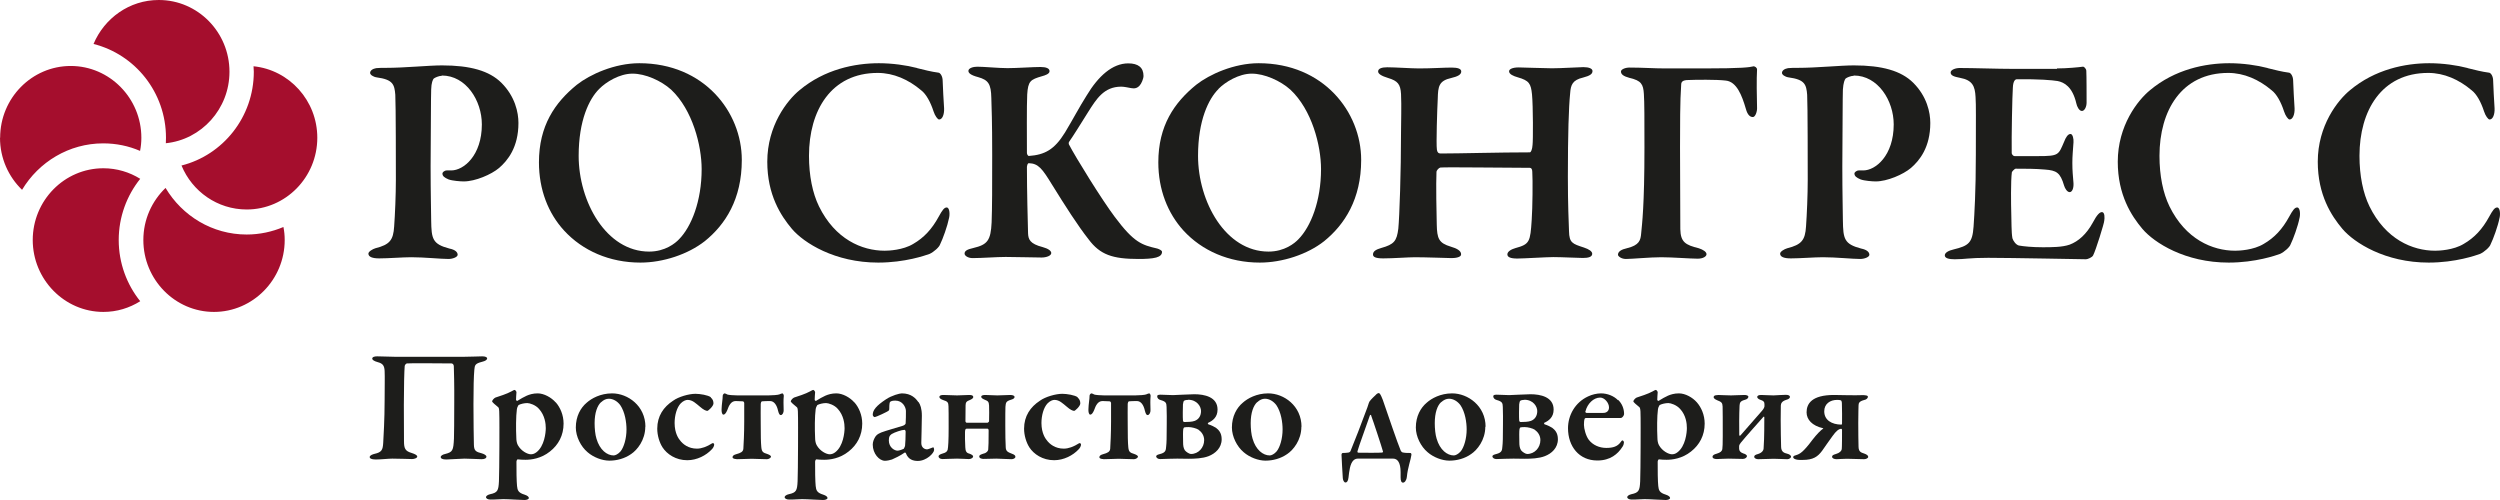 <?xml version="1.0" encoding="UTF-8"?> <svg xmlns="http://www.w3.org/2000/svg" width="250" height="50" viewBox="0 0 250 50" fill="none"><path d="M15.872 0C12.94 0 10.434 1.823 9.353 4.398C13.509 5.44 16.598 9.245 16.598 13.773C16.598 13.961 16.598 14.135 16.584 14.323C20.143 13.961 22.947 10.894 22.947 7.176C22.947 3.212 19.773 0 15.886 0M25.353 6.626C25.353 6.814 25.381 6.988 25.381 7.176C25.381 11.704 22.292 15.509 18.15 16.551C19.218 19.141 21.737 20.949 24.67 20.949C28.57 20.949 31.73 17.723 31.73 13.773C31.73 10.055 28.926 6.988 25.353 6.626ZM24.67 23.452C21.225 23.452 18.221 21.586 16.555 18.793C15.189 20.11 14.335 21.947 14.335 24.002C14.335 27.966 17.509 31.192 21.395 31.192C25.282 31.192 28.47 27.966 28.47 24.002C28.47 23.553 28.428 23.119 28.342 22.7C27.218 23.177 25.965 23.452 24.67 23.452ZM11.872 24.002C11.872 21.687 12.684 19.546 14.022 17.882C12.954 17.216 11.687 16.826 10.335 16.826C6.434 16.826 3.274 20.052 3.274 24.002C3.274 27.951 6.449 31.192 10.335 31.192C11.687 31.192 12.94 30.802 14.022 30.122C12.684 28.458 11.872 26.317 11.872 24.002ZM0.014 13.773C0.014 9.809 3.189 6.597 7.075 6.597C10.961 6.597 14.136 9.824 14.136 13.773C14.136 14.222 14.093 14.656 14.007 15.09C12.869 14.598 11.63 14.337 10.32 14.337C6.89 14.337 3.872 16.204 2.206 18.982C0.854 17.679 0 15.828 0 13.773" fill="#A50E2D"></path><path d="M44.171 7.581C43.901 7.581 43.502 7.755 43.374 7.856C43.288 7.943 43.132 8.275 43.118 8.955C43.089 9.549 43.089 13.252 43.061 16.652C43.061 19.372 43.118 21.311 43.118 22.049C43.146 23.872 43.231 24.407 44.94 24.855C45.523 24.971 45.765 25.217 45.765 25.477C45.765 25.709 45.267 25.897 44.854 25.897C44.086 25.897 42.42 25.723 41.125 25.723C40.27 25.723 38.833 25.839 37.922 25.839C37.253 25.839 36.84 25.694 36.84 25.362C36.84 25.159 37.253 24.913 37.537 24.826C38.975 24.465 39.331 24.016 39.416 22.642C39.502 21.455 39.587 19.502 39.587 17.983C39.587 17.028 39.587 10.344 39.53 9.476C39.445 8.435 39.288 7.957 37.68 7.74C37.295 7.682 37.011 7.465 37.011 7.292C37.011 7.046 37.281 6.872 37.623 6.814C37.794 6.785 38.32 6.785 38.591 6.785C40.47 6.785 42.876 6.539 44.199 6.539C47.018 6.539 48.925 7.075 50.136 8.275C51.516 9.65 51.844 11.256 51.844 12.297C51.844 14.742 50.762 16.059 49.908 16.797C49.139 17.448 47.531 18.142 46.377 18.142C46.05 18.142 45.239 18.084 44.854 17.94C44.441 17.766 44.242 17.607 44.242 17.347C44.242 17.231 44.441 17.043 44.683 17.043H45.125C46.363 17.043 48.185 15.553 48.185 12.442C48.185 10.055 46.605 7.552 44.185 7.552" fill="#1D1D1B"></path><path d="M59.916 8.898C58.92 9.881 57.866 12.037 57.866 15.582C57.866 20.182 60.628 25.159 64.913 25.159C66.521 25.159 67.532 24.32 67.902 23.929C69.14 22.671 70.165 20.11 70.165 16.913C70.165 14.554 69.254 10.981 67.119 8.97C66.123 8.073 64.543 7.364 63.247 7.364C61.952 7.364 60.599 8.203 59.93 8.883M74.18 16.001C74.18 19.907 72.543 22.454 70.478 24.117C68.799 25.434 66.308 26.259 64.044 26.259C60.955 26.259 58.265 25.072 56.414 23.061C54.82 21.325 53.895 18.967 53.895 16.233C53.895 12.587 55.475 10.272 57.681 8.478C59.005 7.436 61.468 6.322 63.93 6.322C70.422 6.322 74.18 11.212 74.18 15.987" fill="#1D1D1B"></path><path d="M91.718 6.814C92.416 6.988 93.156 7.176 93.825 7.263C94.024 7.263 94.266 7.624 94.266 8.073C94.295 8.912 94.352 9.954 94.409 10.822C94.437 11.444 94.238 11.95 93.91 11.95C93.768 11.95 93.498 11.588 93.355 11.14C93.056 10.214 92.615 9.404 92.117 9.028C90.85 7.957 89.355 7.292 87.775 7.292C83.106 7.292 80.899 11.053 80.899 15.582C80.899 17.578 81.255 19.314 81.896 20.631C83.504 23.915 86.181 25.072 88.473 25.072C88.857 25.072 90.295 25.014 91.32 24.392C92.401 23.77 93.199 22.902 93.868 21.672C94.224 21.021 94.423 20.747 94.665 20.747C94.992 20.747 94.992 21.528 94.893 21.846C94.75 22.584 94.281 23.9 94.01 24.436C93.925 24.711 93.398 25.188 92.957 25.391C92.544 25.535 90.522 26.259 87.818 26.259C83.476 26.259 80.387 24.291 79.191 22.888C78.081 21.571 76.728 19.488 76.728 16.175C76.728 12.558 78.722 10.026 79.96 9.013C82.451 6.93 85.483 6.322 87.889 6.322C89.241 6.322 90.651 6.525 91.704 6.8" fill="#1D1D1B"></path><path d="M97.724 6.67C98.421 6.67 99.845 6.814 100.756 6.814C101.667 6.814 103.333 6.699 104.044 6.699C104.628 6.699 104.955 6.843 104.955 7.118C104.955 7.393 104.514 7.538 104.187 7.625C103.048 7.957 102.806 8.102 102.721 9.447C102.664 10.547 102.692 13.889 102.692 15.292C102.692 15.408 102.777 15.596 102.891 15.596C104.471 15.48 105.439 14.974 106.507 13.238C107.333 11.864 107.916 10.735 108.657 9.563C109.838 7.596 111.247 6.337 112.828 6.337C113.824 6.337 114.351 6.756 114.351 7.596C114.351 7.87 114.137 8.377 113.966 8.55C113.739 8.811 113.468 8.883 113.112 8.811C112.785 8.753 112.415 8.666 112.116 8.666C110.379 8.666 109.625 9.925 108.799 11.227C107.973 12.543 107.333 13.585 106.891 14.207C106.863 14.265 106.863 14.381 106.891 14.439C107.575 15.755 110.18 19.965 111.475 21.687C113.411 24.277 114.18 24.494 115.732 24.855C115.902 24.913 116.201 25.029 116.201 25.188C116.201 25.449 116.03 25.637 115.618 25.752C115.205 25.868 114.536 25.897 113.852 25.897C111.262 25.897 110.009 25.478 108.856 23.93C107.774 22.555 106.536 20.616 105.183 18.432C104.215 16.855 103.831 16.349 102.891 16.32C102.749 16.32 102.721 16.522 102.692 16.681C102.692 19.097 102.777 22.237 102.806 23.336C102.834 23.93 102.977 24.378 104.272 24.711C104.799 24.855 105.126 25.073 105.126 25.304C105.126 25.579 104.628 25.752 104.158 25.752C103.518 25.752 101.482 25.695 100.571 25.695C99.66 25.695 98.194 25.81 97.254 25.81C96.813 25.81 96.457 25.579 96.457 25.362C96.457 25.101 96.685 24.942 97.34 24.798C98.749 24.465 99.076 24.045 99.162 22.237C99.219 20.747 99.219 18.692 99.219 15.495C99.219 12.008 99.162 10.865 99.133 9.795C99.105 8.391 98.834 8.001 97.809 7.711C97.041 7.509 96.841 7.292 96.841 7.089C96.841 6.814 97.311 6.67 97.724 6.67Z" fill="#1D1D1B"></path><path d="M121.854 8.898C120.857 9.881 119.804 12.037 119.804 15.582C119.804 20.182 122.565 25.159 126.85 25.159C128.459 25.159 129.469 24.32 129.839 23.929C131.078 22.671 132.103 20.11 132.103 16.913C132.103 14.554 131.192 10.981 129.042 8.97C128.046 8.073 126.452 7.364 125.17 7.364C123.889 7.364 122.523 8.203 121.854 8.883M136.117 16.001C136.117 19.907 134.466 22.454 132.416 24.117C130.751 25.434 128.245 26.259 125.982 26.259C122.893 26.259 120.202 25.072 118.352 23.061C116.772 21.325 115.832 18.967 115.832 16.233C115.832 12.587 117.412 10.272 119.619 8.478C120.942 7.436 123.405 6.322 125.868 6.322C132.359 6.322 136.117 11.212 136.117 15.987" fill="#1D1D1B"></path><path d="M144.032 15.35C146.025 15.35 149.897 15.235 152.986 15.235C153.1 15.235 153.228 14.931 153.256 14.482C153.313 14.092 153.313 10.605 153.2 9.433C153.086 8.362 152.929 8.059 151.762 7.726C151.349 7.61 150.908 7.422 150.908 7.133C150.908 6.93 151.207 6.742 151.876 6.742C152.26 6.742 154.438 6.829 155.192 6.829C156.132 6.829 157.983 6.713 158.338 6.713C158.894 6.713 159.25 6.858 159.25 7.104C159.25 7.408 158.979 7.581 158.31 7.755C157.257 8.001 157.072 8.478 157.015 9.332C156.872 10.735 156.787 13.426 156.787 17.665C156.787 20.588 156.872 22.136 156.901 23.119C156.929 24.277 157.228 24.378 158.395 24.754C158.922 24.928 159.221 25.145 159.221 25.376C159.221 25.709 158.808 25.796 158.282 25.796C157.783 25.796 156.203 25.709 155.321 25.709C154.68 25.709 152.331 25.854 151.733 25.854C151.036 25.854 150.737 25.709 150.737 25.434C150.737 25.159 151.121 24.928 151.534 24.812C152.972 24.422 153.029 24.19 153.171 21.977C153.256 20.79 153.285 17.983 153.228 17.173C153.228 16.898 153.114 16.783 152.986 16.783C150.637 16.783 144.616 16.696 144.032 16.754C143.89 16.783 143.648 17.029 143.648 17.202C143.591 18.302 143.648 21.499 143.676 22.454C143.705 23.857 143.875 24.306 145.085 24.667C145.698 24.841 146.11 25.087 146.11 25.42C146.139 25.724 145.555 25.81 145.171 25.81C144.972 25.81 142.523 25.724 141.498 25.724C140.815 25.724 139.32 25.839 138.324 25.839C137.555 25.839 137.299 25.695 137.299 25.449C137.299 25.116 137.626 24.942 138.124 24.798C139.42 24.436 139.676 24.103 139.833 22.859C139.947 21.673 140.103 17.217 140.103 13.137C140.103 12.24 140.16 10.605 140.103 9.404C140.046 8.42 139.776 8.088 138.808 7.798C138.139 7.596 137.811 7.379 137.811 7.147C137.811 6.843 138.196 6.728 138.722 6.728C139.52 6.728 141.128 6.843 141.897 6.843C143.135 6.843 144.445 6.757 145.157 6.757C145.769 6.757 146.125 6.872 146.125 7.147C146.125 7.48 145.74 7.654 145.128 7.798C143.89 8.073 143.804 8.637 143.776 9.853C143.719 10.923 143.605 14.395 143.69 14.96C143.719 15.206 143.833 15.35 144.046 15.35" fill="#1D1D1B"></path><path d="M175.32 6.626C175.52 6.626 175.705 6.771 175.705 6.959C175.648 7.827 175.676 9.737 175.705 10.749C175.733 11.14 175.534 11.704 175.292 11.704C175.05 11.704 174.765 11.56 174.58 10.865C174.196 9.549 173.669 8.174 172.587 8.059C171.676 7.943 169.47 7.972 168.858 8.001C168.274 8.001 168.117 8.174 168.117 8.478C168.003 10.026 168.003 12.717 168.003 14.714C168.003 16.71 168.032 20.805 168.032 22.917C168.06 24.204 168.53 24.494 169.882 24.826C170.324 24.971 170.651 25.188 170.651 25.42C170.651 25.651 170.295 25.868 169.769 25.868C169.043 25.868 167.249 25.724 166.124 25.724C165 25.724 163.192 25.897 162.594 25.897C162.124 25.897 161.797 25.622 161.797 25.477C161.797 25.145 162.153 24.942 162.679 24.826C163.946 24.523 164.06 24.016 164.117 23.336C164.203 22.41 164.445 20.616 164.445 14.771C164.445 11.994 164.445 10.171 164.388 9.404C164.331 8.42 164.117 8.059 162.978 7.798C162.338 7.624 162.096 7.436 162.096 7.147C162.096 6.945 162.509 6.756 162.95 6.756C164.245 6.756 165.384 6.843 166.566 6.843H170.381C174.253 6.843 174.964 6.727 175.306 6.641" fill="#1D1D1B"></path><path d="M185.357 7.581C185.087 7.581 184.674 7.755 184.56 7.856C184.474 7.943 184.332 8.275 184.289 8.955C184.261 9.549 184.261 13.252 184.232 16.652C184.232 19.372 184.289 21.311 184.289 22.049C184.318 23.872 184.403 24.407 186.112 24.855C186.695 24.971 186.937 25.217 186.937 25.477C186.937 25.709 186.439 25.897 186.026 25.897C185.257 25.897 183.592 25.723 182.297 25.723C181.442 25.723 180.005 25.839 179.094 25.839C178.41 25.839 178.012 25.694 178.012 25.362C178.012 25.159 178.425 24.913 178.723 24.826C180.161 24.465 180.517 24.016 180.603 22.642C180.688 21.455 180.773 19.502 180.773 17.983C180.773 17.028 180.773 10.344 180.716 9.476C180.631 8.435 180.474 7.957 178.866 7.74C178.481 7.682 178.197 7.465 178.197 7.292C178.197 7.046 178.467 6.872 178.809 6.814C178.98 6.785 179.506 6.785 179.777 6.785C181.656 6.785 184.062 6.539 185.386 6.539C188.204 6.539 190.112 7.075 191.322 8.275C192.702 9.65 193.03 11.256 193.03 12.297C193.03 14.742 191.948 16.059 191.094 16.797C190.325 17.448 188.717 18.142 187.578 18.142C187.25 18.142 186.439 18.084 186.055 17.94C185.642 17.766 185.442 17.607 185.442 17.347C185.442 17.231 185.656 17.043 185.884 17.043H186.325C187.564 17.043 189.371 15.553 189.371 12.442C189.371 10.055 187.791 7.552 185.386 7.552" fill="#1D1D1B"></path><path d="M205.698 6.843C206.666 6.843 207.876 6.728 208.274 6.67C208.388 6.641 208.602 6.843 208.63 7.06C208.659 7.596 208.659 9.65 208.659 10.258C208.659 10.677 208.459 11.097 208.189 11.097C207.919 11.097 207.691 10.648 207.634 10.345C207.249 8.681 206.424 8.232 205.755 8.102C205.2 8.015 203.933 7.899 201.669 7.928C201.555 7.928 201.313 8.044 201.285 8.768C201.228 9.52 201.143 13.658 201.171 15.307C201.171 15.394 201.285 15.611 201.47 15.611H203.819C205.897 15.611 205.84 15.495 206.41 14.178C206.58 13.73 206.794 13.397 207.05 13.397C207.278 13.397 207.378 13.904 207.349 14.236C207.292 15.075 207.235 15.611 207.235 16.291C207.235 17.101 207.292 17.578 207.349 18.316C207.378 18.852 207.207 19.213 206.965 19.213C206.723 19.213 206.495 18.852 206.41 18.562C206.025 17.246 205.641 17.043 204.502 16.956C203.563 16.869 202.481 16.869 201.57 16.869C201.456 16.869 201.185 17.173 201.185 17.231C201.071 18.07 201.1 20.399 201.128 21.383C201.157 22.107 201.128 23.206 201.242 23.828C201.328 24.103 201.598 24.479 201.883 24.552C202.353 24.639 203.264 24.725 204.26 24.725C205.143 24.725 206.225 24.725 206.965 24.465C207.847 24.132 208.645 23.423 209.285 22.251C209.698 21.47 209.968 21.21 210.196 21.21C210.495 21.21 210.467 21.832 210.424 22.078C210.424 22.309 209.57 25.058 209.314 25.535C209.228 25.738 208.758 25.926 208.602 25.926C208.274 25.926 201.029 25.782 198.822 25.782C196.858 25.782 196.53 25.926 195.477 25.926C194.922 25.926 194.48 25.839 194.48 25.535C194.48 25.261 194.865 25.058 195.363 24.942C196.858 24.581 197.242 24.291 197.356 22.671C197.441 21.412 197.584 19.155 197.584 15.452C197.584 11.748 197.612 10.562 197.555 9.693C197.498 8.623 197.256 8.015 196.004 7.784C195.392 7.668 195.064 7.552 195.064 7.248C195.064 6.974 195.562 6.8 195.975 6.8C197.356 6.8 199.762 6.887 201.285 6.887H205.698V6.843Z" fill="#1D1D1B"></path><path d="M226.767 6.814C227.465 6.988 228.205 7.176 228.874 7.263C229.073 7.263 229.315 7.624 229.315 8.073C229.344 8.912 229.401 9.954 229.457 10.822C229.486 11.444 229.272 11.95 228.959 11.95C228.817 11.95 228.546 11.588 228.404 11.14C228.105 10.214 227.664 9.404 227.166 9.028C225.899 7.957 224.404 7.292 222.824 7.292C218.155 7.292 215.948 11.053 215.948 15.582C215.948 17.578 216.304 19.314 216.945 20.631C218.553 23.915 221.23 25.072 223.521 25.072C223.906 25.072 225.343 25.014 226.368 24.392C227.45 23.77 228.247 22.902 228.917 21.672C229.272 21.021 229.472 20.747 229.714 20.747C230.041 20.747 230.041 21.528 229.941 21.846C229.799 22.584 229.329 23.9 229.059 24.436C228.973 24.711 228.447 25.188 228.005 25.391C227.593 25.535 225.571 26.259 222.867 26.259C218.525 26.259 215.436 24.291 214.24 22.888C213.13 21.571 211.777 19.488 211.777 16.175C211.777 12.558 213.77 10.026 215.009 9.013C217.5 6.93 220.532 6.322 222.938 6.322C224.29 6.322 225.699 6.525 226.753 6.8" fill="#1D1D1B"></path><path d="M246.767 6.814C247.465 6.988 248.205 7.176 248.874 7.263C249.087 7.263 249.315 7.624 249.315 8.073C249.344 8.912 249.401 9.954 249.457 10.822C249.486 11.444 249.287 11.95 248.959 11.95C248.817 11.95 248.546 11.588 248.404 11.14C248.105 10.214 247.664 9.404 247.166 9.028C245.899 7.957 244.404 7.292 242.824 7.292C238.155 7.292 235.948 11.053 235.948 15.582C235.948 17.578 236.304 19.314 236.945 20.631C238.553 23.915 241.23 25.072 243.521 25.072C243.906 25.072 245.343 25.014 246.368 24.392C247.45 23.77 248.247 22.902 248.917 21.672C249.272 21.021 249.472 20.747 249.714 20.747C250.041 20.747 250.041 21.528 249.941 21.846C249.799 22.584 249.329 23.9 249.059 24.436C248.973 24.711 248.447 25.188 248.005 25.391C247.593 25.535 245.571 26.259 242.867 26.259C238.525 26.259 235.436 24.291 234.24 22.888C233.13 21.571 231.777 19.488 231.777 16.175C231.777 12.558 233.77 10.026 235.009 9.013C237.5 6.93 240.532 6.322 242.938 6.322C244.29 6.322 245.699 6.525 246.753 6.8" fill="#1D1D1B"></path><path d="M46.478 35.677C46.99 35.677 48.044 35.634 48.229 35.634C48.528 35.634 48.713 35.72 48.713 35.836C48.713 35.981 48.556 36.096 48.2 36.183C47.517 36.357 47.474 36.502 47.432 36.993C47.375 37.659 47.346 38.701 47.346 40.422C47.346 41.985 47.375 43.923 47.389 44.459C47.403 45.081 47.574 45.182 48.2 45.341C48.4 45.399 48.642 45.529 48.642 45.66C48.642 45.833 48.442 45.92 48.158 45.92C47.887 45.92 46.919 45.862 46.449 45.862C46.079 45.862 44.941 45.949 44.627 45.949C44.243 45.949 44.072 45.848 44.072 45.703C44.072 45.558 44.3 45.443 44.513 45.399C45.268 45.211 45.339 45.052 45.396 43.851C45.41 43.533 45.425 41.884 45.425 40.249C45.439 38.527 45.396 37.008 45.382 36.632C45.382 36.429 45.239 36.343 45.154 36.343C44.015 36.343 41.125 36.299 40.698 36.343C40.613 36.343 40.499 36.473 40.471 36.589C40.428 37.008 40.385 38.759 40.385 40.48C40.385 42.202 40.399 43.706 40.399 44.112C40.399 44.864 40.528 45.11 41.168 45.298C41.495 45.399 41.723 45.529 41.723 45.645C41.737 45.804 41.424 45.906 41.211 45.906C41.097 45.906 39.787 45.862 39.232 45.862C38.862 45.862 38.093 45.949 37.567 45.949C37.125 45.949 36.969 45.833 36.969 45.703C36.969 45.529 37.282 45.428 37.453 45.385C38.179 45.226 38.278 44.98 38.321 44.285C38.35 43.706 38.463 41.999 38.463 40.003C38.463 38.672 38.492 37.703 38.463 37.095C38.435 36.545 38.264 36.343 37.766 36.212C37.396 36.111 37.225 35.981 37.225 35.865C37.225 35.706 37.424 35.634 37.709 35.634C38.136 35.634 39.004 35.677 39.431 35.677H46.407H46.478Z" fill="#1D1D1B"></path><path d="M51.859 40.495C51.859 40.495 51.703 40.741 51.689 40.914C51.589 41.623 51.589 42.925 51.632 43.779C51.632 44.068 51.689 44.343 51.788 44.517C52.116 45.11 52.756 45.428 53.084 45.428C53.255 45.428 53.425 45.385 53.625 45.24C54.45 44.633 54.578 43.244 54.578 42.81C54.578 42.376 54.493 41.551 53.909 40.9C53.568 40.495 52.97 40.307 52.728 40.307C52.429 40.307 52.073 40.394 51.874 40.495M55.589 40.249C56.016 40.741 56.358 41.493 56.358 42.361C56.358 43.533 55.845 44.488 54.991 45.153C54.109 45.862 53.112 45.978 52.557 45.978C52.272 45.978 51.973 45.964 51.774 45.935C51.717 45.92 51.646 46.079 51.646 46.166C51.632 46.89 51.66 48.235 51.703 48.597C51.746 49.031 51.831 49.277 52.457 49.465C52.77 49.566 52.884 49.696 52.884 49.797C52.884 49.942 52.628 50 52.443 50C52.002 50 50.906 49.913 50.336 49.913C49.938 49.913 49.738 49.957 49.055 49.957C48.785 49.957 48.6 49.855 48.6 49.711C48.6 49.609 48.756 49.479 49.012 49.421C49.753 49.262 49.852 49.074 49.895 48.119C49.909 47.555 49.938 46.267 49.938 44.647C49.938 43.577 49.952 41.768 49.923 41.16C49.909 40.828 49.867 40.755 49.81 40.712C49.525 40.48 49.212 40.22 49.212 40.133C49.212 40.046 49.383 39.829 49.539 39.757C49.852 39.656 50.721 39.381 51.148 39.135C51.304 39.034 51.432 38.99 51.461 38.99C51.518 38.99 51.646 39.135 51.646 39.222C51.617 39.511 51.617 39.714 51.603 39.974C51.603 40.032 51.689 40.104 51.731 40.09C52.016 39.902 52.443 39.67 52.671 39.569C52.941 39.453 53.297 39.337 53.767 39.337C54.393 39.337 55.134 39.743 55.561 40.234" fill="#1D1D1B"></path><path d="M60.116 40.206C59.746 40.538 59.461 41.247 59.461 42.318C59.461 42.853 59.518 43.461 59.646 43.866C59.974 44.994 60.7 45.544 61.369 45.544C61.525 45.544 61.824 45.414 62.066 45.124C62.394 44.705 62.65 43.851 62.65 42.94C62.65 42.26 62.507 41.218 62.023 40.509C61.739 40.133 61.326 39.873 60.885 39.873C60.614 39.873 60.358 39.988 60.116 40.22M64.529 42.665C64.529 44.025 63.703 45.009 63.12 45.399C62.465 45.862 61.667 46.065 60.941 46.065C60.215 46.065 59.347 45.732 58.764 45.226C58.08 44.661 57.582 43.649 57.582 42.752C57.582 41.623 58.066 40.77 58.678 40.263C59.148 39.844 60.045 39.337 61.212 39.337C62.792 39.337 64.543 40.596 64.543 42.679" fill="#1D1D1B"></path><path d="M71.077 39.757C71.276 39.902 71.347 40.133 71.347 40.336C71.347 40.625 70.821 41.088 70.735 41.088C70.593 41.088 70.337 40.972 70.009 40.683C69.582 40.336 69.255 39.989 68.757 39.989C68.586 39.989 68.315 40.09 68.073 40.336C67.675 40.755 67.461 41.551 67.461 42.303C67.461 43.345 67.888 43.895 67.974 43.996C68.273 44.416 68.842 44.864 69.696 44.864C70.152 44.864 70.678 44.676 71.219 44.329C71.305 44.285 71.419 44.329 71.419 44.459C71.419 44.618 71.291 44.835 71.162 44.951C70.621 45.53 69.71 46.022 68.728 46.022C67.575 46.022 66.693 45.414 66.251 44.734C65.938 44.242 65.725 43.533 65.725 42.868C65.725 41.609 66.351 40.697 67.305 40.075C67.86 39.67 68.899 39.381 69.54 39.381C70.009 39.381 70.807 39.511 71.091 39.728" fill="#1D1D1B"></path><path d="M73.653 45.906C73.468 45.906 73.254 45.862 73.254 45.718C73.254 45.587 73.368 45.486 73.639 45.414C74.066 45.298 74.308 45.182 74.336 44.879C74.365 44.401 74.422 43.374 74.422 42.188V40.292C74.422 40.292 74.393 40.148 74.294 40.133C74.094 40.119 73.696 40.104 73.568 40.104C73.098 40.104 72.884 40.567 72.728 41.016C72.6 41.319 72.472 41.464 72.343 41.464C72.201 41.464 72.144 41.175 72.158 40.929C72.173 40.379 72.272 39.931 72.272 39.583C72.258 39.482 72.386 39.337 72.457 39.337C72.528 39.337 72.628 39.395 72.742 39.453C72.856 39.496 73.354 39.54 73.739 39.54H76.842C77.226 39.54 77.81 39.496 77.938 39.439C78.052 39.395 78.166 39.337 78.237 39.337C78.308 39.337 78.379 39.482 78.379 39.583C78.336 40.046 78.351 40.437 78.365 40.987C78.379 41.305 78.223 41.508 78.08 41.508C77.966 41.508 77.895 41.406 77.81 41.088C77.682 40.495 77.411 40.104 76.998 40.104C76.685 40.104 76.315 40.119 76.201 40.133C76.116 40.148 76.087 40.278 76.073 40.379C76.059 40.828 76.073 41.667 76.073 42.404C76.073 43.576 76.087 44.256 76.13 44.705C76.173 45.168 76.287 45.269 76.728 45.399C76.984 45.486 77.098 45.587 77.098 45.66C77.098 45.79 76.87 45.92 76.699 45.92C76.159 45.92 75.532 45.877 75.176 45.877C74.82 45.877 74.165 45.92 73.639 45.92" fill="#1D1D1B"></path><path d="M81.739 40.495C81.739 40.495 81.582 40.741 81.568 40.914C81.469 41.623 81.469 42.925 81.511 43.779C81.511 44.068 81.568 44.343 81.668 44.517C81.995 45.11 82.636 45.428 82.963 45.428C83.134 45.428 83.305 45.385 83.504 45.24C84.33 44.633 84.458 43.244 84.458 42.81C84.458 42.376 84.373 41.551 83.789 40.9C83.447 40.495 82.849 40.307 82.607 40.307C82.308 40.307 81.953 40.394 81.753 40.495M85.454 40.249C85.881 40.741 86.223 41.493 86.223 42.361C86.223 43.533 85.711 44.488 84.856 45.153C83.974 45.862 82.977 45.978 82.422 45.978C82.138 45.978 81.839 45.964 81.639 45.935C81.582 45.92 81.511 46.079 81.511 46.166C81.497 46.89 81.525 48.235 81.568 48.597C81.611 49.031 81.696 49.277 82.323 49.465C82.636 49.566 82.75 49.696 82.75 49.797C82.75 49.942 82.493 50 82.308 50C81.867 50 80.771 49.913 80.201 49.913C79.803 49.913 79.604 49.957 78.92 49.957C78.65 49.957 78.465 49.855 78.465 49.711C78.465 49.609 78.621 49.479 78.878 49.421C79.618 49.262 79.718 49.074 79.76 48.119C79.775 47.555 79.803 46.267 79.803 44.647C79.803 43.577 79.817 41.768 79.789 41.16C79.775 40.828 79.732 40.755 79.675 40.712C79.39 40.48 79.077 40.22 79.077 40.133C79.077 40.046 79.248 39.829 79.404 39.757C79.718 39.656 80.586 39.381 81.013 39.135C81.169 39.034 81.298 38.99 81.326 38.99C81.383 38.99 81.511 39.135 81.511 39.222C81.483 39.511 81.483 39.714 81.469 39.974C81.469 40.032 81.554 40.104 81.597 40.09C81.881 39.902 82.308 39.67 82.536 39.569C82.807 39.453 83.162 39.337 83.632 39.337C84.259 39.337 84.999 39.743 85.426 40.234" fill="#1D1D1B"></path><path d="M90.379 44.879C90.379 44.879 90.507 44.633 90.507 44.575C90.535 44.343 90.564 43.678 90.564 43.142C90.564 43.084 90.507 42.983 90.45 42.983C90.179 42.983 89.453 43.229 89.169 43.403C88.984 43.547 88.884 43.634 88.884 44.039C88.884 44.748 89.453 45.067 89.752 45.067C89.895 45.067 90.208 44.965 90.364 44.879M91.845 40.191C92.03 40.451 92.186 40.856 92.186 41.58C92.186 42.202 92.13 44.126 92.13 44.3C92.13 44.748 92.443 44.936 92.713 44.936C92.799 44.936 93.112 44.806 93.268 44.748C93.311 44.719 93.325 44.734 93.368 44.763C93.397 44.821 93.411 44.936 93.411 44.994C93.411 45.298 92.671 46.094 91.774 46.094C91.318 46.094 90.82 45.949 90.592 45.327C90.578 45.269 90.478 45.226 90.45 45.269C90.051 45.559 89.411 45.862 89.197 45.949C89.026 46.007 88.713 46.079 88.5 46.079C87.916 46.079 87.275 45.356 87.275 44.459C87.275 44.17 87.403 43.866 87.56 43.634C87.717 43.403 87.987 43.316 88.129 43.244C88.485 43.099 89.923 42.694 90.279 42.578C90.464 42.52 90.564 42.404 90.564 42.332C90.578 42.188 90.606 41.305 90.592 41.088C90.578 40.697 90.251 40.061 89.539 40.061C89.311 40.061 89.14 40.09 89.026 40.176C88.969 40.206 88.927 40.365 88.927 40.914C88.927 40.972 88.898 41.03 88.87 41.059C88.756 41.175 87.589 41.71 87.475 41.71C87.375 41.71 87.275 41.58 87.275 41.479C87.275 41.016 87.617 40.582 88.599 39.931C89.183 39.54 89.966 39.337 90.179 39.337C91.147 39.337 91.589 39.858 91.831 40.206" fill="#1D1D1B"></path><path d="M101.156 45.92C100.758 45.92 99.989 45.862 99.633 45.862C99.277 45.862 98.807 45.891 98.352 45.891C98.167 45.891 97.925 45.833 97.925 45.645C97.925 45.501 98.096 45.443 98.366 45.356C98.651 45.298 98.807 45.096 98.822 44.965C98.85 44.691 98.864 44.126 98.864 43.056C98.864 42.94 98.822 42.867 98.736 42.867H96.658C96.544 42.882 96.516 42.954 96.501 43.186C96.487 43.461 96.501 44.329 96.53 44.734C96.544 45.11 96.644 45.298 96.914 45.356C97.17 45.443 97.313 45.544 97.313 45.645C97.313 45.747 97.185 45.906 96.857 45.906C96.743 45.906 96.046 45.862 95.704 45.862C95.192 45.862 94.523 45.906 94.252 45.906C93.982 45.906 93.853 45.761 93.853 45.631C93.853 45.53 93.996 45.428 94.252 45.356C94.622 45.255 94.693 45.153 94.765 44.98C94.822 44.734 94.864 44.025 94.864 42.81C94.864 41.594 94.864 40.943 94.85 40.639C94.836 40.249 94.779 40.148 94.309 40.003C94.067 39.916 93.939 39.815 93.939 39.699C93.939 39.54 94.124 39.497 94.338 39.497C94.722 39.497 95.348 39.54 95.704 39.54C96.217 39.54 96.43 39.497 96.928 39.497C97.184 39.497 97.327 39.554 97.327 39.699C97.327 39.8 97.242 39.887 97.014 39.989C96.615 40.133 96.572 40.249 96.558 40.538C96.544 41.03 96.544 41.985 96.544 42.144C96.558 42.188 96.601 42.274 96.672 42.274H98.765C98.765 42.274 98.907 42.188 98.907 42.13C98.921 41.696 98.921 40.726 98.907 40.553C98.893 40.162 98.765 40.09 98.508 39.989C98.323 39.902 98.124 39.829 98.124 39.67C98.124 39.54 98.309 39.497 98.537 39.497C98.822 39.497 99.348 39.54 99.733 39.54C100.259 39.54 100.601 39.497 101.028 39.497C101.299 39.497 101.455 39.583 101.455 39.685C101.455 39.844 101.299 39.916 101.099 39.974C100.573 40.133 100.587 40.278 100.544 40.683C100.53 40.828 100.53 41.739 100.53 42.607C100.53 43.475 100.544 44.227 100.573 44.734C100.587 45.153 100.829 45.226 101.185 45.37C101.441 45.457 101.541 45.559 101.541 45.674C101.541 45.833 101.327 45.92 101.142 45.92" fill="#1D1D1B"></path><path d="M107.761 39.757C107.96 39.902 108.031 40.133 108.031 40.336C108.031 40.625 107.504 41.088 107.419 41.088C107.277 41.088 107.02 40.972 106.693 40.683C106.266 40.336 105.939 39.988 105.44 39.988C105.269 39.988 104.999 40.09 104.757 40.336C104.358 40.755 104.145 41.551 104.145 42.303C104.145 43.345 104.572 43.895 104.657 43.996C104.956 44.416 105.526 44.864 106.38 44.864C106.835 44.864 107.362 44.676 107.903 44.329C107.974 44.285 108.102 44.329 108.102 44.459C108.102 44.618 107.974 44.835 107.846 44.951C107.305 45.529 106.394 46.021 105.412 46.021C104.259 46.021 103.376 45.414 102.935 44.734C102.622 44.242 102.408 43.533 102.408 42.867C102.408 41.609 103.035 40.697 103.988 40.075C104.543 39.67 105.583 39.381 106.223 39.381C106.693 39.381 107.49 39.511 107.775 39.728" fill="#1D1D1B"></path><path d="M110.337 45.906C110.152 45.906 109.938 45.862 109.938 45.718C109.938 45.587 110.052 45.486 110.322 45.414C110.749 45.298 110.991 45.182 111.02 44.879C111.048 44.401 111.105 43.374 111.105 42.188V40.292C111.105 40.292 111.077 40.148 110.977 40.133C110.778 40.119 110.379 40.104 110.251 40.104C109.781 40.104 109.568 40.567 109.411 41.016C109.283 41.319 109.155 41.464 109.027 41.464C108.885 41.464 108.828 41.175 108.842 40.929C108.856 40.379 108.956 39.931 108.956 39.583C108.942 39.482 109.07 39.337 109.141 39.337C109.212 39.337 109.312 39.395 109.426 39.453C109.539 39.496 110.038 39.54 110.422 39.54H113.525C113.91 39.54 114.493 39.496 114.621 39.439C114.735 39.395 114.849 39.337 114.92 39.337C114.992 39.337 115.063 39.482 115.063 39.583C115.02 40.046 115.034 40.437 115.049 40.987C115.063 41.305 114.906 41.508 114.764 41.508C114.65 41.508 114.579 41.406 114.493 41.088C114.365 40.495 114.095 40.104 113.682 40.104C113.369 40.104 112.999 40.119 112.899 40.133C112.814 40.148 112.785 40.278 112.771 40.379C112.757 40.828 112.771 41.667 112.771 42.404C112.771 43.576 112.785 44.256 112.828 44.705C112.871 45.168 112.984 45.269 113.426 45.399C113.682 45.486 113.796 45.587 113.796 45.66C113.796 45.79 113.568 45.92 113.397 45.92C112.856 45.92 112.23 45.877 111.874 45.877C111.518 45.877 110.863 45.92 110.337 45.92" fill="#1D1D1B"></path><path d="M119.875 42.983C119.633 42.824 119.149 42.709 118.865 42.709C118.68 42.709 118.58 42.709 118.438 42.737C118.381 42.752 118.338 42.824 118.324 42.925C118.295 43.085 118.295 43.692 118.31 44.228C118.31 44.531 118.338 44.792 118.48 45.023C118.609 45.197 118.936 45.399 119.093 45.399C119.847 45.399 120.416 44.763 120.416 44.011C120.416 43.533 120.146 43.186 119.861 42.983M118.822 39.989C118.594 39.989 118.452 40.032 118.395 40.09C118.352 40.133 118.324 40.234 118.295 40.437C118.281 40.669 118.267 41.797 118.295 42.043C118.31 42.173 118.367 42.202 118.466 42.202C118.737 42.202 119.221 42.188 119.477 42.086C119.89 41.927 120.103 41.566 120.103 41.103C120.103 40.669 119.719 39.974 118.808 39.974M120.815 42.318C120.744 42.332 120.787 42.405 120.843 42.434C121.128 42.52 121.47 42.694 121.598 42.781C121.84 42.969 122.167 43.258 122.167 43.924C122.167 44.792 121.527 45.356 120.858 45.616C120.26 45.848 119.477 45.877 118.836 45.877C118.48 45.877 118.139 45.862 117.726 45.862C117.213 45.862 116.587 45.891 116.032 45.906C115.804 45.92 115.619 45.776 115.619 45.645C115.619 45.501 115.804 45.457 116.018 45.399C116.573 45.255 116.587 45.023 116.616 44.647C116.658 44.314 116.673 43.779 116.673 42.52C116.673 41.898 116.687 41.334 116.658 40.697C116.644 40.292 116.601 40.162 116.06 40.003C115.875 39.96 115.719 39.829 115.719 39.627C115.719 39.54 115.776 39.468 116.046 39.468C116.317 39.468 116.986 39.511 117.299 39.511C117.598 39.511 118.922 39.424 119.434 39.424C120.431 39.424 121.755 39.685 121.755 40.958C121.755 41.71 121.285 42.072 120.801 42.289" fill="#1D1D1B"></path><path d="M125.725 40.205C125.355 40.538 125.07 41.247 125.07 42.318C125.07 42.853 125.127 43.461 125.256 43.866C125.583 44.994 126.309 45.544 126.978 45.544C127.135 45.544 127.433 45.414 127.675 45.124C128.003 44.705 128.259 43.851 128.259 42.94C128.259 42.26 128.117 41.218 127.633 40.509C127.348 40.133 126.935 39.873 126.494 39.873C126.224 39.873 125.967 39.988 125.725 40.22M130.138 42.665C130.138 44.025 129.313 45.009 128.729 45.399C128.074 45.862 127.277 46.065 126.551 46.065C125.825 46.065 124.957 45.732 124.373 45.226C123.69 44.661 123.191 43.649 123.191 42.752C123.191 41.623 123.675 40.77 124.288 40.263C124.757 39.844 125.654 39.337 126.821 39.337C128.401 39.337 130.152 40.596 130.152 42.679" fill="#1D1D1B"></path><path d="M137.127 41.551C137.099 41.435 137.013 41.493 136.985 41.551C136.658 42.52 135.889 44.589 135.747 45.125C135.732 45.182 135.761 45.269 135.818 45.269C136.074 45.269 137.996 45.298 138.223 45.255C138.28 45.24 138.323 45.197 138.295 45.139C138.167 44.662 137.298 42.029 137.113 41.551M135.775 45.862C135.647 45.862 135.49 45.906 135.362 46.022C134.992 46.354 134.921 47.15 134.85 47.758C134.807 48.134 134.679 48.25 134.551 48.25C134.394 48.25 134.295 48.004 134.28 47.816C134.223 47.179 134.181 45.891 134.152 45.501C134.138 45.385 134.209 45.298 134.28 45.298C134.465 45.298 134.665 45.284 134.85 45.255C134.907 45.24 135.006 45.211 135.049 45.11C135.348 44.401 136.245 42.101 136.743 40.726C136.772 40.625 136.843 40.452 136.885 40.292C136.928 40.119 137.142 39.902 137.569 39.497C137.683 39.367 137.796 39.309 137.882 39.309C137.967 39.309 138.067 39.439 138.28 39.989C138.736 41.32 139.789 44.401 140.046 44.994C140.088 45.125 140.188 45.255 140.33 45.255C140.53 45.298 140.814 45.298 141.042 45.298C141.099 45.298 141.156 45.385 141.142 45.486C141.099 45.906 140.772 46.759 140.686 47.685C140.643 48.062 140.458 48.264 140.302 48.264C140.145 48.264 140.06 48.105 140.06 47.729V47.208C140.06 46.253 139.747 45.862 139.32 45.862H135.761H135.775Z" fill="#1D1D1B"></path><path d="M144.118 40.206C143.748 40.538 143.477 41.247 143.477 42.318C143.477 42.853 143.534 43.461 143.662 43.866C143.99 44.994 144.716 45.544 145.385 45.544C145.541 45.544 145.84 45.414 146.082 45.124C146.41 44.705 146.666 43.851 146.666 42.94C146.666 42.26 146.524 41.218 146.04 40.509C145.755 40.133 145.342 39.873 144.901 39.873C144.63 39.873 144.374 39.988 144.118 40.22M148.531 42.665C148.531 44.025 147.705 45.009 147.121 45.399C146.481 45.862 145.669 46.065 144.943 46.065C144.217 46.065 143.349 45.732 142.766 45.226C142.082 44.661 141.584 43.649 141.584 42.752C141.584 41.623 142.068 40.77 142.68 40.263C143.15 39.844 144.047 39.337 145.214 39.337C146.794 39.337 148.559 40.596 148.559 42.679" fill="#1D1D1B"></path><path d="M153.499 42.983C153.257 42.824 152.773 42.709 152.488 42.709C152.303 42.709 152.203 42.709 152.061 42.737C152.004 42.752 151.961 42.824 151.947 42.925C151.918 43.085 151.918 43.692 151.933 44.228C151.933 44.531 151.961 44.792 152.103 45.023C152.232 45.197 152.559 45.399 152.716 45.399C153.47 45.399 154.039 44.763 154.039 44.011C154.039 43.533 153.769 43.186 153.484 42.983M152.445 39.989C152.217 39.989 152.075 40.032 152.018 40.09C151.975 40.133 151.947 40.234 151.918 40.437C151.904 40.669 151.89 41.797 151.918 42.043C151.933 42.173 152.004 42.202 152.089 42.202C152.36 42.202 152.844 42.188 153.1 42.086C153.513 41.927 153.726 41.566 153.726 41.103C153.726 40.669 153.342 39.974 152.431 39.974M154.438 42.318C154.367 42.332 154.41 42.405 154.467 42.434C154.751 42.52 155.093 42.694 155.221 42.781C155.463 42.969 155.79 43.258 155.79 43.924C155.79 44.792 155.164 45.356 154.481 45.616C153.883 45.848 153.1 45.877 152.459 45.877C152.103 45.877 151.762 45.862 151.349 45.862C150.837 45.862 150.21 45.891 149.655 45.906C149.427 45.92 149.242 45.776 149.242 45.645C149.242 45.501 149.427 45.457 149.641 45.399C150.196 45.255 150.21 45.023 150.239 44.647C150.281 44.314 150.296 43.779 150.296 42.52C150.296 41.898 150.31 41.334 150.281 40.697C150.267 40.292 150.224 40.162 149.683 40.003C149.498 39.96 149.328 39.829 149.328 39.627C149.328 39.54 149.385 39.468 149.655 39.468C149.94 39.468 150.595 39.511 150.908 39.511C151.221 39.511 152.545 39.424 153.043 39.424C154.039 39.424 155.363 39.685 155.363 40.958C155.363 41.71 154.894 42.072 154.41 42.289" fill="#1D1D1B"></path><path d="M158.537 41.131C158.523 41.218 158.58 41.29 158.651 41.29C159.064 41.305 159.548 41.29 160.345 41.29C160.616 41.29 160.901 41.131 160.901 40.741C160.901 40.292 160.459 39.757 160.018 39.757C159.349 39.757 158.737 40.379 158.552 41.117M161.812 39.988C162.182 40.336 162.409 40.842 162.409 41.406C162.409 41.522 162.253 41.797 162.068 41.797H158.623C158.537 41.797 158.466 41.84 158.452 41.913C158.409 42.043 158.395 42.289 158.395 42.491C158.395 42.839 158.58 43.591 158.879 43.981C159.278 44.502 159.933 44.792 160.63 44.792C161.328 44.792 161.755 44.633 162.054 44.227C162.111 44.126 162.196 44.039 162.253 44.039C162.31 44.039 162.395 44.155 162.395 44.242C162.395 44.329 162.353 44.517 162.267 44.647C161.783 45.414 161.029 46.05 159.733 46.05C157.911 46.05 156.801 44.647 156.801 42.824C156.801 41.536 157.498 40.249 158.808 39.641C159.207 39.453 159.676 39.337 160.103 39.337C160.744 39.337 161.385 39.598 161.797 40.017" fill="#1D1D1B"></path><path d="M165.968 40.495C165.968 40.495 165.812 40.741 165.797 40.914C165.698 41.623 165.698 42.925 165.741 43.779C165.741 44.068 165.797 44.343 165.897 44.517C166.225 45.11 166.865 45.428 167.193 45.428C167.363 45.428 167.548 45.385 167.733 45.24C168.559 44.633 168.687 43.244 168.687 42.81C168.687 42.376 168.616 41.551 168.018 40.9C167.662 40.495 167.079 40.307 166.837 40.307C166.538 40.307 166.182 40.394 165.983 40.495M169.698 40.249C170.125 40.741 170.467 41.493 170.467 42.361C170.467 43.533 169.954 44.488 169.1 45.154C168.217 45.862 167.221 45.978 166.666 45.978C166.381 45.978 166.082 45.964 165.897 45.935C165.84 45.92 165.769 46.079 165.769 46.166C165.755 46.89 165.783 48.235 165.826 48.597C165.869 49.031 165.954 49.277 166.58 49.465C166.894 49.566 167.007 49.696 167.007 49.797C167.007 49.942 166.751 50 166.566 50C166.125 50 165.029 49.913 164.459 49.913C164.061 49.913 163.861 49.957 163.178 49.957C162.908 49.957 162.723 49.855 162.723 49.711C162.723 49.609 162.879 49.479 163.135 49.421C163.876 49.262 163.975 49.074 164.018 48.119C164.032 47.555 164.061 46.267 164.061 44.647C164.061 43.577 164.075 41.768 164.047 41.16C164.032 40.828 163.975 40.755 163.933 40.712C163.648 40.48 163.335 40.22 163.335 40.133C163.335 40.046 163.506 39.829 163.662 39.757C163.975 39.656 164.844 39.381 165.271 39.135C165.427 39.034 165.555 38.99 165.584 38.99C165.641 38.99 165.769 39.135 165.769 39.222C165.741 39.511 165.741 39.714 165.726 39.974C165.726 40.032 165.812 40.104 165.854 40.09C166.139 39.902 166.566 39.67 166.794 39.569C167.064 39.453 167.42 39.337 167.89 39.337C168.531 39.337 169.257 39.743 169.684 40.234" fill="#1D1D1B"></path><path d="M171.762 39.497C172.061 39.497 172.617 39.54 173.101 39.54C173.485 39.54 173.983 39.497 174.467 39.497C174.624 39.497 174.837 39.555 174.837 39.67C174.837 39.801 174.723 39.931 174.467 39.989C173.926 40.133 173.997 40.365 173.955 40.568C173.912 41.465 173.912 42.738 173.926 43.49C173.94 43.591 173.983 43.606 174.054 43.533C174.666 42.824 175.592 41.783 176.204 41.074C176.375 40.886 176.446 40.698 176.446 40.625V40.437C176.446 40.206 176.389 40.09 175.99 39.96C175.891 39.931 175.72 39.815 175.72 39.699C175.72 39.569 175.862 39.497 176.118 39.497C176.446 39.497 176.873 39.54 177.357 39.54C177.812 39.526 178.183 39.482 178.595 39.482C178.88 39.482 178.994 39.584 178.994 39.685C178.994 39.815 178.88 39.916 178.61 39.989C178.168 40.133 178.097 40.35 178.083 40.553C178.083 40.683 178.069 41.276 178.069 41.971C178.069 42.926 178.097 44.127 178.111 44.691C178.126 45.212 178.439 45.298 178.723 45.371C178.98 45.429 179.108 45.573 179.108 45.675C179.108 45.776 178.923 45.92 178.738 45.92C178.339 45.92 177.855 45.877 177.357 45.877C176.944 45.877 176.389 45.92 175.819 45.92C175.634 45.92 175.421 45.834 175.421 45.675C175.421 45.544 175.535 45.472 175.805 45.4C176.175 45.284 176.346 45.067 176.36 44.85C176.389 44.416 176.432 43.808 176.432 41.739C176.432 41.653 176.375 41.638 176.318 41.71C175.592 42.535 174.638 43.591 174.069 44.286C174.012 44.373 173.912 44.488 173.912 44.618V44.864C173.912 45.067 174.026 45.24 174.325 45.342C174.51 45.385 174.695 45.501 174.695 45.602C174.695 45.761 174.496 45.892 174.282 45.892C174.125 45.892 173.243 45.863 172.873 45.863C172.346 45.863 171.976 45.906 171.691 45.906C171.549 45.906 171.25 45.877 171.25 45.675C171.25 45.544 171.407 45.429 171.663 45.371C172.061 45.255 172.19 45.11 172.232 44.922C172.261 44.691 172.275 44.387 172.275 43.606C172.275 42.159 172.275 40.973 172.261 40.654C172.246 40.278 172.147 40.191 171.734 40.032C171.449 39.916 171.364 39.801 171.364 39.714C171.364 39.569 171.506 39.511 171.762 39.511" fill="#1D1D1B"></path><path d="M184.189 40.35C184.189 40.206 184.146 40.032 184.075 40.032C183.961 40.003 183.947 39.989 183.705 39.989C183.021 39.989 182.424 40.379 182.424 41.131C182.424 42.014 183.178 42.448 184.118 42.462C184.189 42.462 184.203 42.419 184.203 42.347C184.217 41.855 184.203 40.914 184.189 40.35ZM186.794 39.656C186.794 39.8 186.666 39.96 186.409 40.003C185.869 40.148 185.869 40.336 185.854 40.553C185.854 40.683 185.826 41.363 185.826 42.274C185.826 43.244 185.84 44.126 185.854 44.69C185.869 45.211 186.139 45.255 186.424 45.356C186.68 45.443 186.822 45.559 186.822 45.689C186.822 45.804 186.623 45.92 186.409 45.92C186.296 45.92 185.029 45.877 184.701 45.877C184.175 45.877 183.947 45.92 183.662 45.92C183.42 45.92 183.207 45.833 183.207 45.674C183.207 45.53 183.349 45.472 183.591 45.399C183.961 45.298 184.146 45.096 184.175 44.922C184.203 44.734 184.203 43.49 184.203 43.012C184.203 42.911 184.16 42.882 184.118 42.882C183.876 42.882 183.605 43.114 183.263 43.591C182.851 44.141 182.566 44.589 182.21 45.081C181.769 45.674 181.313 45.992 180.274 45.992C180.16 45.992 179.804 46.007 179.619 45.949C179.505 45.92 179.32 45.848 179.32 45.718C179.32 45.587 179.463 45.559 179.605 45.515C179.989 45.399 180.317 45.226 181.256 43.967C181.669 43.432 182.096 42.998 182.31 42.867C182.338 42.853 182.338 42.824 182.31 42.824C181.214 42.578 180.658 41.956 180.658 41.233C180.658 40.365 181.185 39.497 183.406 39.497C184.132 39.497 185 39.54 185.541 39.526C185.854 39.526 186.139 39.511 186.367 39.511C186.538 39.526 186.78 39.54 186.78 39.656" fill="#1D1D1B"></path></svg> 